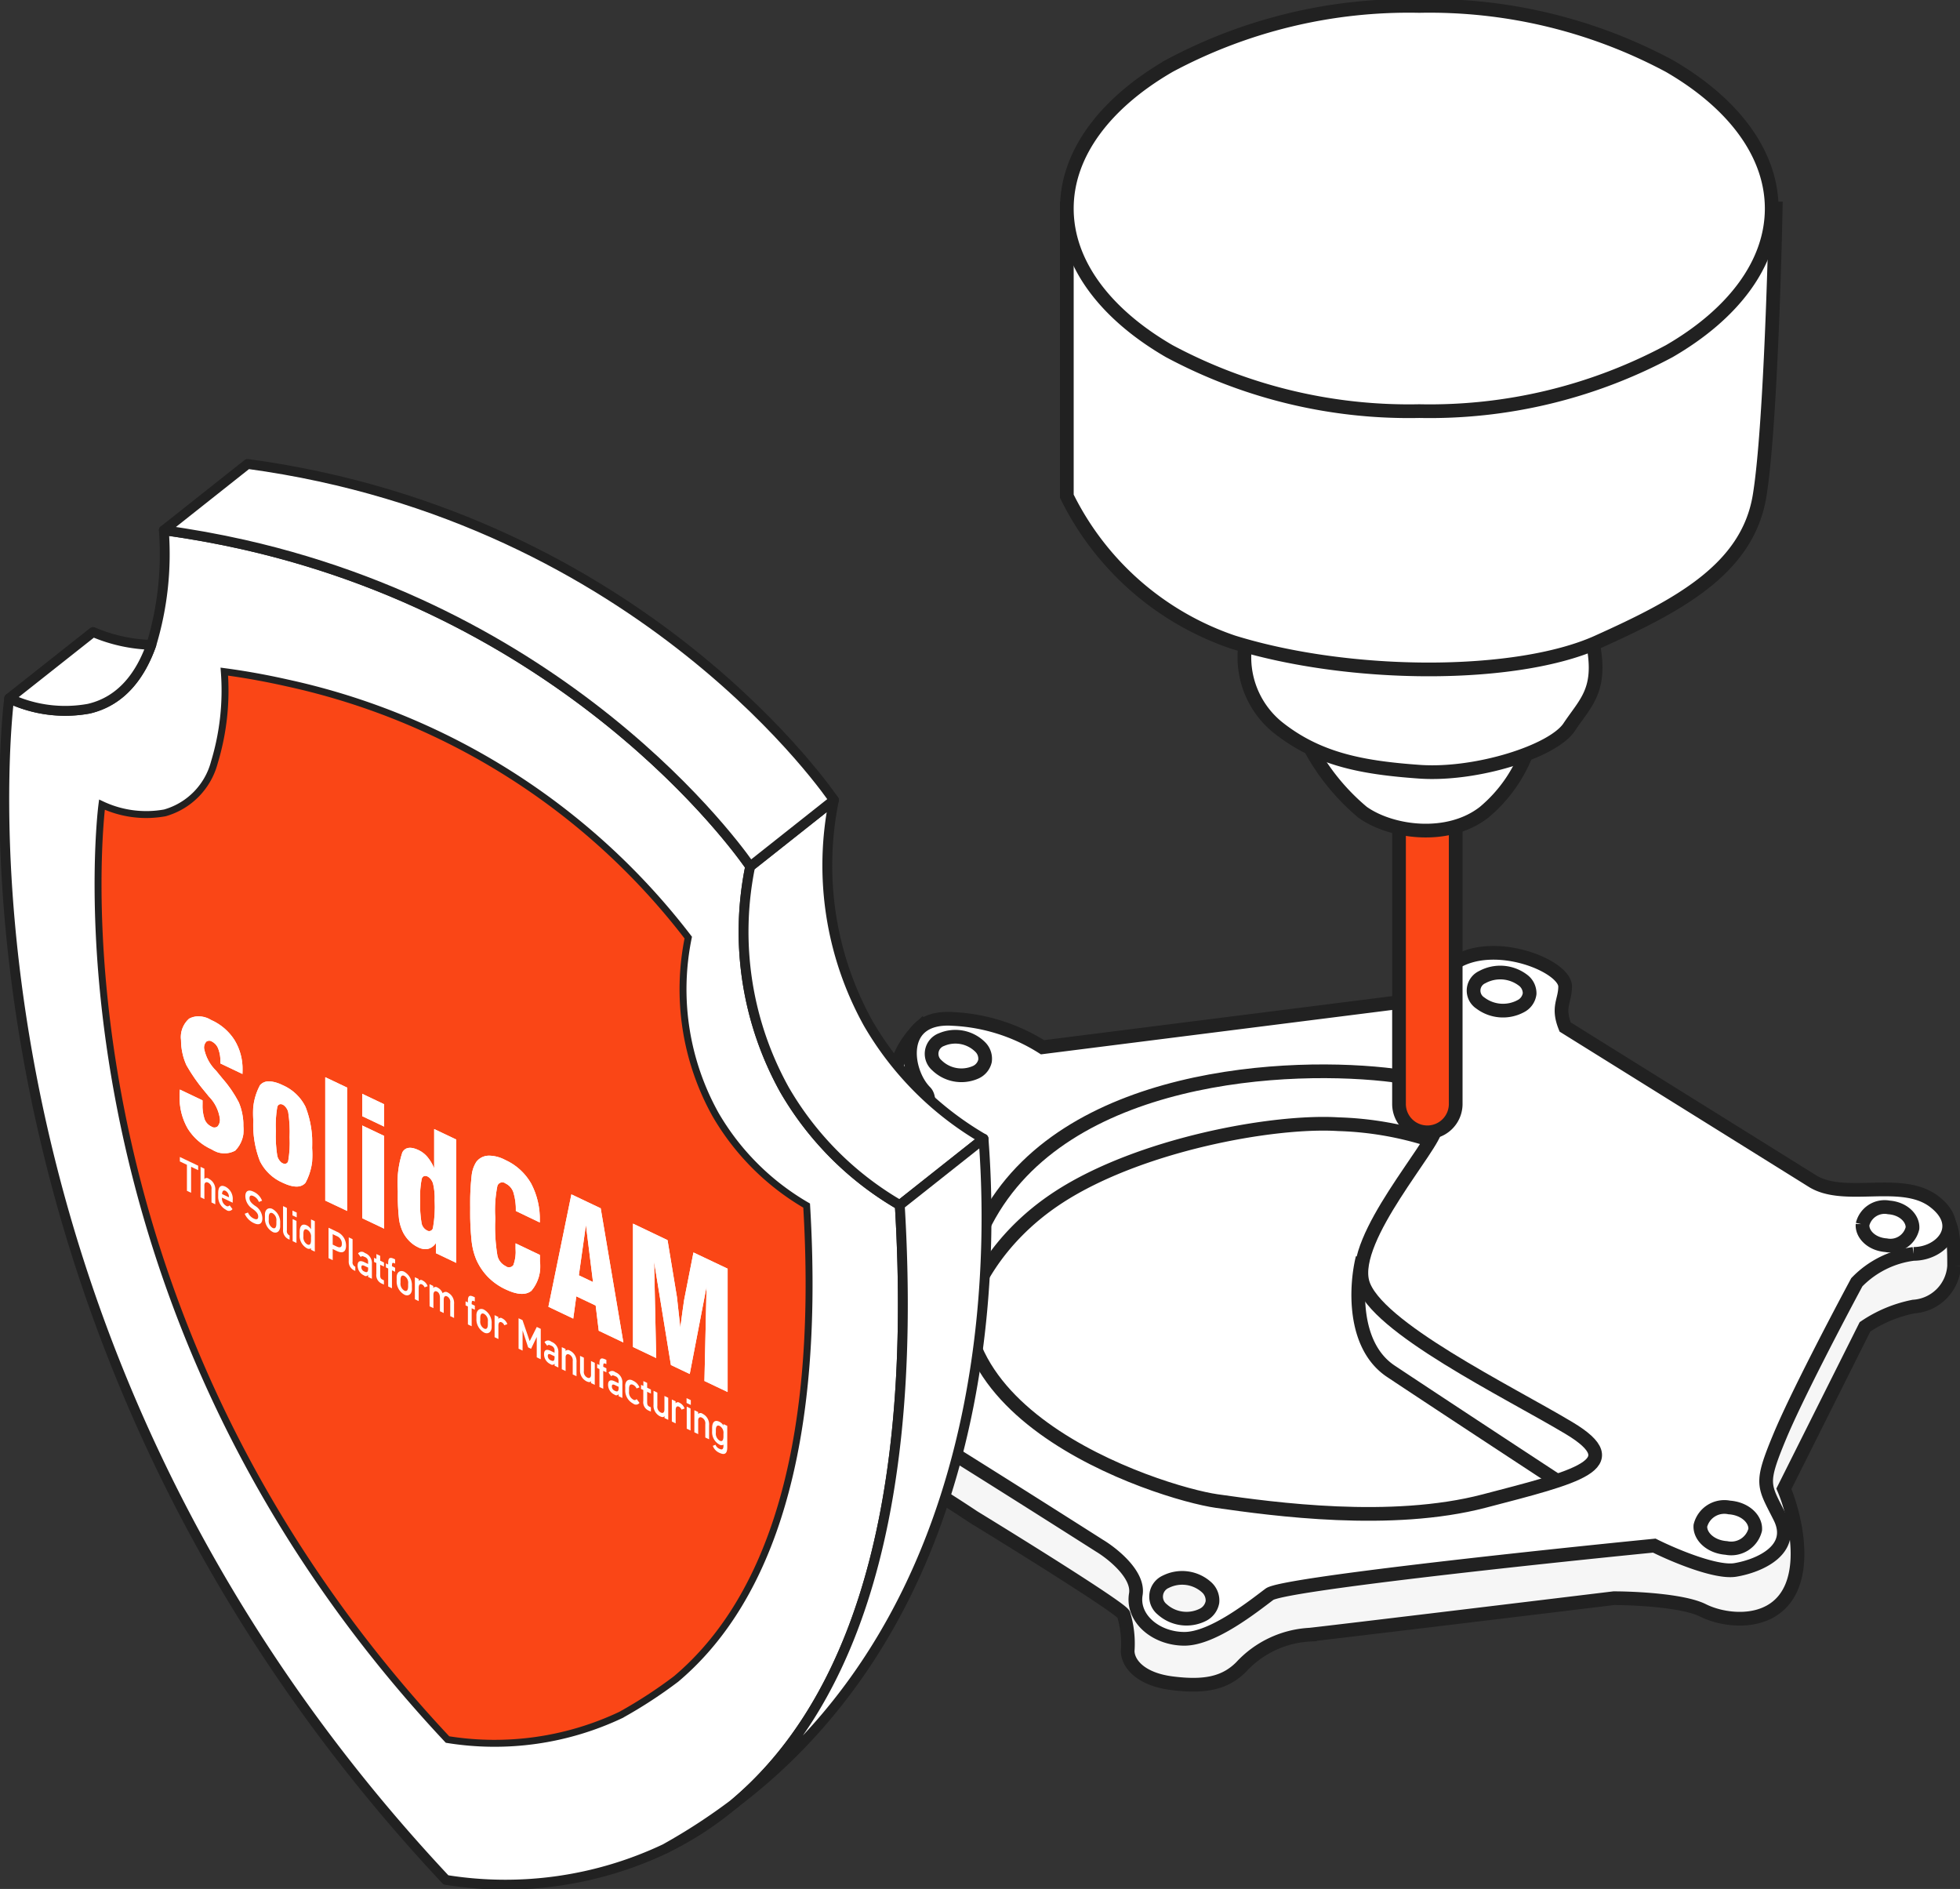<svg xmlns="http://www.w3.org/2000/svg" xmlns:xlink="http://www.w3.org/1999/xlink" width="138.304" height="133.267" viewBox="0 0 138.304 133.267"><rect x="0" y="0" width="138.304" height="133.267" fill="#333333" stroke="none"/><defs><clipPath id="a"><rect width="138.304" height="133.267" fill="none"></rect></clipPath><clipPath id="b"><path d="M15.245,82.644a1.735,1.735,0,0,0-.566,1.522,4.233,4.233,0,0,0,.1.909,4.166,4.166,0,0,0,.279.845,12.174,12.174,0,0,0,1.3,1.862l.083.1c.046.054.11.137.2.244a2.778,2.778,0,0,1,.783,1.585.71.71,0,0,1-.159.53.368.368,0,0,1-.434.017.945.945,0,0,1-.488-.524,3.036,3.036,0,0,1-.144-1.077v-.252l-1.6-.762c-.009.13-.015.227-.017.288s0,.12,0,.176a4.351,4.351,0,0,0,.567,2.279,3.822,3.822,0,0,0,1.7,1.482,1.593,1.593,0,0,0,1.656.082,2.1,2.1,0,0,0,.58-1.734,4.468,4.468,0,0,0-.084-.868,4.088,4.088,0,0,0-.244-.8,8.4,8.4,0,0,0-1.166-1.7c-.08-.1-.143-.179-.189-.23l-.238-.295a2.984,2.984,0,0,1-.857-1.581.616.616,0,0,1,.151-.473.345.345,0,0,1,.4-.016.925.925,0,0,1,.447.506,2.41,2.41,0,0,1,.153.935v.107l1.557.742c0-.033,0-.08,0-.14s.005-.1.005-.139a3.9,3.9,0,0,0-.569-2.118A3.769,3.769,0,0,0,16.8,82.734a1.933,1.933,0,0,0-.916-.259,1.253,1.253,0,0,0-.641.169" transform="translate(-14.573 -82.475)" fill="none"></path></clipPath><clipPath id="d"><path d="M22.5,93.441a.88.88,0,0,1-.25-.434,9.1,9.1,0,0,1-.1-1.77,7.759,7.759,0,0,1,.1-1.675c.068-.231.3-.269.509-.083a.87.87,0,0,1,.261.436,9.066,9.066,0,0,1,.1,1.787,7.627,7.627,0,0,1-.1,1.685.246.246,0,0,1-.236.186.433.433,0,0,1-.284-.131M21.03,88.028a4.185,4.185,0,0,0-.468,2.454,7.037,7.037,0,0,0,.465,2.9,3.229,3.229,0,0,0,1.61,1.526q1.138.541,1.607,0a4.163,4.163,0,0,0,.468-2.452,7.019,7.019,0,0,0-.468-2.905,3.231,3.231,0,0,0-1.607-1.527,2.35,2.35,0,0,0-.969-.27.8.8,0,0,0-.638.274" transform="translate(-20.562 -87.754)" fill="none"></path></clipPath><clipPath id="f"><path d="M26.4,96.123l1.546.735V88.152L26.4,87.417Z" transform="translate(-26.398 -87.417)" fill="none"></path></clipPath><clipPath id="h"><path d="M29.4,97.542l1.545.735V91.734L29.4,91Zm0-7.2,1.545.735V89.5L29.4,88.764Z" transform="translate(-29.404 -88.764)" fill="none"></path></clipPath><clipPath id="j"><path d="M33.867,96.654a6.283,6.283,0,0,1,.109-1.521c.077-.24.323-.27.546-.068a.927.927,0,0,1,.251.4,4.4,4.4,0,0,1,.114,1.2,8.471,8.471,0,0,1-.119,1.934.273.273,0,0,1-.426.176.718.718,0,0,1-.374-.491h0a7.741,7.741,0,0,1-.1-1.631m.986-2.263a3.171,3.171,0,0,0-.479-.8,1.855,1.855,0,0,0-.619-.478q-.828-.394-1.146.152a7.028,7.028,0,0,0-.321,2.758,15.152,15.152,0,0,0,.085,1.957,3.089,3.089,0,0,0,.294.956,2.542,2.542,0,0,0,.451.607,2.164,2.164,0,0,0,.6.423,1.061,1.061,0,0,0,.713.11.919.919,0,0,0,.544-.413v.721l1.435.683V92.365l-1.556-.741Z" transform="translate(-32.285 -91.624)" fill="none"></path></clipPath><clipPath id="l"><path d="M39.409,93.788a1.106,1.106,0,0,0-.828.456,2.239,2.239,0,0,0-.319.977,18.079,18.079,0,0,0-.1,2.246,20.418,20.418,0,0,0,.1,2.34,4.7,4.7,0,0,0,.318,1.282,4.175,4.175,0,0,0,.835,1.252,4.286,4.286,0,0,0,1.242.875q1.231.586,1.828.1a2.679,2.679,0,0,0,.6-2.084c0-.121,0-.211,0-.273s0-.118-.008-.173l-1.712-.815v.384a2.706,2.706,0,0,1-.156,1.153.381.381,0,0,1-.547.069,1.09,1.09,0,0,1-.575-.727A12.246,12.246,0,0,1,39.93,98.3V98.14a8.685,8.685,0,0,1,.154-2.231.367.367,0,0,1,.576-.163,1.066,1.066,0,0,1,.549.619,4.1,4.1,0,0,1,.174,1.322l1.691.811v-.083a5.368,5.368,0,0,0-.61-2.666,4.011,4.011,0,0,0-1.834-1.665,2.525,2.525,0,0,0-1.136-.3c-.029,0-.057,0-.084,0" transform="translate(-38.162 -93.786)" fill="none"></path></clipPath><clipPath id="n"><path d="M46.659,102.637l.5-3.556.5,4.031Zm-2.148,2.22,1.753.835.217-1.573,1.366.65.217,1.779,1.738.827-1.6-9.467-2.066-.983Z" transform="translate(-44.511 -96.924)" fill="none"></path></clipPath><clipPath id="p"><path d="M51.377,108.008l1.639.781-.15-6.8,1.187,7.291,1.329.633,1.187-6.163-.15,6.656,1.637.778v-8.7l-2.411-1.148-.661,3.36c-.01.049-.047.305-.11.769s-.116.856-.157,1.173q-.081-.713-.156-1.418c-.05-.47-.077-.716-.081-.736l-.664-4.018L51.377,99.3Z" transform="translate(-51.377 -99.303)" fill="none"></path></clipPath></defs><g transform="translate(-748.372 -6592.021)"><g transform="translate(748.372 6592.021)"><g clip-path="url(#a)"><path d="M61.98,114.475c-2.058-.686-2-3.335-1.715-4.574l12.292,1.144,18.008,11.718,29.728-2.858,12.3-14.863,12.292-6.574c.857.571.857,2.344.857,3.716a3.062,3.062,0,0,1-2.858,2.858,9.337,9.337,0,0,0-3.43,1.429L133.732,117.9c.572,1.334,1.487,4.573.572,6.859-1.143,2.858-4.574,2.573-6.289,1.715-1.372-.686-4.764-.857-6.288-.857-6.288.762-19.381,2.344-21.438,2.572a7.1,7.1,0,0,0-4.86,2.286c-1.143,1.143-2.572,1.429-4.859,1.143s-3.144-1.428-3.144-2.286a7.093,7.093,0,0,0-.286-2.572C86.912,126.307,80,122,76.565,119.9c-2.286-1.525-7.2-4.63-8.575-4.859-1.721-.285-3.437.286-6.009-.571" transform="translate(-7.854 -12.863)" fill="#f6f6f6"></path><path d="M72.449,87.916a6.25,6.25,0,0,1,2-4.575c.857,1.527,2.344,4.575,2.572,4.575s-2.192,3.24-3.431,4.859V91.345c0-.571-.857-1.143-1.143-3.43" transform="translate(-9.462 -10.887)" fill="#f6f6f6"></path><path d="M61.98,114.475c-2.058-.686-2-3.335-1.715-4.574l12.292,1.144,18.008,11.718,29.728-2.858,12.3-14.863,12.292-6.574c.857.571.857,2.344.857,3.716a3.062,3.062,0,0,1-2.858,2.858,9.337,9.337,0,0,0-3.43,1.429L133.732,117.9c.572,1.334,1.487,4.573.572,6.859-1.143,2.858-4.574,2.573-6.289,1.715-1.372-.686-4.764-.857-6.288-.857-6.288.762-19.381,2.344-21.438,2.572a7.1,7.1,0,0,0-4.86,2.286c-1.143,1.143-2.572,1.429-4.859,1.143s-3.144-1.428-3.144-2.286a7.093,7.093,0,0,0-.286-2.572C86.912,126.307,80,122,76.565,119.9c-2.286-1.525-7.2-4.63-8.575-4.859C66.268,114.761,64.553,115.332,61.98,114.475Z" transform="translate(-7.854 -12.863)" fill="none" stroke="#212121" stroke-width="0.967"></path><path d="M72.449,87.916a6.25,6.25,0,0,1,2-4.575c.857,1.527,2.344,4.575,2.572,4.575s-2.192,3.24-3.431,4.859V91.345C73.59,90.774,72.735,90.2,72.449,87.916Z" transform="translate(-9.462 -10.887)" fill="none" stroke="#212121" stroke-width="0.967"></path><path d="M81.44,83.985l24.872-3.144a45.013,45.013,0,0,1,4.287-2.858c2.858-1.714,7.718.286,7.718,1.715,0,1.023-.572,1.429,0,2.858,5.05,3.144,15.608,9.719,17.437,10.863,2.286,1.429,6.288-.286,8.575,1.429s.571,3.716-1.429,3.716a6.728,6.728,0,0,0-4,2c-1.334,2.478-4.288,8.117-5.431,10.863-1.429,3.43-1.143,3.43,0,5.717s-1.429,3.43-3.144,3.716c-1.372.229-4.383-1.048-5.717-1.715-8.671.858-26.241,2.745-27.155,3.431-1.143.857-4,3.144-6,3.144s-3.716-1.429-3.43-3.144c.229-1.373-1.62-2.858-2.572-3.431-5.241-3.335-15.889-10.061-16.58-10.29-.857-.286-8.575.571-8.575-2s2.572-3.144,4.574-3.43c1.6-.229,3.526-4.1,4.288-6,1.81-2.954,5.145-9.147,4-10.29-1.429-1.429-2-5.431,2-5.146a12.975,12.975,0,0,1,6.285,2" transform="translate(-7.876 -10.101)" fill="#fff"></path><path d="M81.44,83.985l24.872-3.144a45.013,45.013,0,0,1,4.287-2.858c2.858-1.714,7.718.286,7.718,1.715,0,1.023-.572,1.429,0,2.858,5.05,3.144,15.608,9.719,17.437,10.863,2.286,1.429,6.288-.286,8.575,1.429s.571,3.716-1.429,3.716a6.728,6.728,0,0,0-4,2c-1.334,2.478-4.288,8.117-5.431,10.863-1.429,3.43-1.143,3.43,0,5.717s-1.429,3.43-3.144,3.716c-1.372.229-4.383-1.048-5.717-1.715-8.671.858-26.241,2.745-27.155,3.431-1.143.857-4,3.144-6,3.144s-3.716-1.429-3.43-3.144c.229-1.373-1.62-2.858-2.572-3.431-5.241-3.335-15.889-10.061-16.58-10.29-.857-.286-8.575.571-8.575-2s2.572-3.144,4.574-3.43c1.6-.229,3.526-4.1,4.288-6,1.81-2.954,5.145-9.147,4-10.29-1.429-1.429-2-5.431,2-5.146A12.975,12.975,0,0,1,81.44,83.985Z" transform="translate(-7.876 -10.101)" fill="none" stroke="#212121" stroke-width="0.967"></path><path d="M97.812,129.757a1.25,1.25,0,0,1-.683.9,2.569,2.569,0,0,1-2.865-.39,1.15,1.15,0,0,1,.266-1.951,2.571,2.571,0,0,1,2.864.39,1.248,1.248,0,0,1,.418,1.05" transform="translate(-12.258 -16.728)" fill="#f6f6f6"></path><path d="M97.812,129.757a1.25,1.25,0,0,1-.683.9,2.569,2.569,0,0,1-2.865-.39,1.15,1.15,0,0,1,.266-1.951,2.571,2.571,0,0,1,2.864.39A1.248,1.248,0,0,1,97.812,129.757Z" transform="translate(-12.258 -16.728)" fill="none" stroke="#212121" stroke-width="0.967"></path><path d="M66.489,109.99c.069.651-.55,1.354-1.539,1.459a1.526,1.526,0,0,1-1.811-1.1c-.069-.65.551-1.353,1.539-1.458a1.525,1.525,0,0,1,1.811,1.1" transform="translate(-8.248 -14.22)" fill="#fff"></path><path d="M66.489,109.99c.069.651-.55,1.354-1.539,1.459a1.526,1.526,0,0,1-1.811-1.1c-.069-.65.551-1.353,1.539-1.458A1.525,1.525,0,0,1,66.489,109.99Z" transform="translate(-8.248 -14.22)" fill="none" stroke="#212121" stroke-width="0.967"></path><path d="M79.383,85.845a1.16,1.16,0,0,1-.688.807,2.478,2.478,0,0,1-2.713-.509,1.067,1.067,0,0,1,.336-1.809,2.483,2.483,0,0,1,2.715.51,1.163,1.163,0,0,1,.349,1" transform="translate(-9.878 -10.991)" fill="#fff"></path><path d="M79.383,85.845a1.16,1.16,0,0,1-.688.807,2.478,2.478,0,0,1-2.713-.509,1.067,1.067,0,0,1,.336-1.809,2.483,2.483,0,0,1,2.715.51A1.163,1.163,0,0,1,79.383,85.845Z" transform="translate(-9.878 -10.991)" fill="none" stroke="#212121" stroke-width="0.967"></path><path d="M123.56,80.413a1.153,1.153,0,0,1-.611.875,2.653,2.653,0,0,1-2.865-.213,1.045,1.045,0,0,1,.136-1.83,2.655,2.655,0,0,1,2.865.212,1.153,1.153,0,0,1,.475.956" transform="translate(-15.625 -10.31)" fill="#fff"></path><path d="M123.56,80.413a1.153,1.153,0,0,1-.611.875,2.653,2.653,0,0,1-2.865-.213,1.045,1.045,0,0,1,.136-1.83,2.655,2.655,0,0,1,2.865.212A1.153,1.153,0,0,1,123.56,80.413Z" transform="translate(-15.625 -10.31)" fill="none" stroke="#212121" stroke-width="0.967"></path><path d="M154.7,99.447a1.6,1.6,0,0,1-1.861,1.2c-1.038-.077-1.713-.787-1.662-1.467a1.6,1.6,0,0,1,1.86-1.2c1.039.077,1.714.789,1.663,1.467" transform="translate(-19.749 -12.796)" fill="#fff"></path><path d="M154.7,99.447a1.6,1.6,0,0,1-1.861,1.2c-1.038-.077-1.713-.787-1.662-1.467a1.6,1.6,0,0,1,1.86-1.2C154.073,98.057,154.748,98.769,154.7,99.447Z" transform="translate(-19.749 -12.796)" fill="none" stroke="#212121" stroke-width="0.967"></path><path d="M141.882,123.9a1.745,1.745,0,0,1-2.04,1.285c-1.141-.084-1.882-.848-1.828-1.573a1.743,1.743,0,0,1,2.04-1.284c1.141.084,1.882.847,1.828,1.572" transform="translate(-18.029 -15.976)" fill="#fff"></path><path d="M141.882,123.9a1.745,1.745,0,0,1-2.04,1.285c-1.141-.084-1.882-.848-1.828-1.573a1.743,1.743,0,0,1,2.04-1.284C141.2,122.409,141.936,123.171,141.882,123.9Z" transform="translate(-18.029 -15.976)" fill="none" stroke="#212121" stroke-width="0.967"></path><path d="M79.794,97.533c5.488-10.518,21.534-11.243,28.871-10.29.953.857,2.858,2.8,2.858,3.716,0,1.143-6,7.717-5.146,10.863s10.291,7.717,14.579,10.29.571,3.431-6,5.146-14.864.571-18.866,0S72.933,110.682,79.794,97.533Z" transform="translate(-10.232 -11.357)" fill="none" stroke="#212121" stroke-width="0.967"></path><path d="M78.372,104.947c.285-1.62,2-5.6,6.574-8.575,5.717-3.716,15.15-5.431,19.723-5.145a23.346,23.346,0,0,1,6.574,1.143m-4.859,8.289c-.476,1.906-.743,6.174,2,8s8.956,5.907,11.72,7.717" transform="translate(-10.238 -11.914)" fill="none" stroke="#212121" stroke-width="0.967"></path><path d="M115.553,62.957h0a2,2,0,0,1,2,2V86.111a2,2,0,0,1-4,0V64.958a2,2,0,0,1,2-2" transform="translate(-14.834 -8.225)" fill="#fa4616"></path><path d="M115.553,62.957h0a2,2,0,0,1,2,2V86.111a2,2,0,0,1-4,0V64.958A2,2,0,0,1,115.553,62.957Z" transform="translate(-14.834 -8.225)" fill="none" stroke="#212121" stroke-width="0.967"></path><path d="M109.993,65.142a15.494,15.494,0,0,1-3.716-4.574L105.991,60l15.721.571a10.3,10.3,0,0,1-3.144,4.574c-2.572,2-6.574,1.429-8.575,0" transform="translate(-13.846 -7.838)" fill="#fff"></path><path d="M109.993,65.142a15.494,15.494,0,0,1-3.716-4.574L105.991,60l15.721.571a10.3,10.3,0,0,1-3.144,4.574C116,67.143,111.994,66.571,109.993,65.142Z" transform="translate(-13.846 -7.838)" fill="none" stroke="#212121" stroke-width="0.967"></path><path d="M103.338,57.942a6.366,6.366,0,0,1-2.286-5.717c8-1.048,24.127-2.515,24.583,0,.571,3.144-.572,4-1.715,5.717s-6.574,3.43-10.576,3.144-7.147-.858-10.005-3.144" transform="translate(-13.195 -6.641)" fill="#fff"></path><path d="M103.338,57.942a6.366,6.366,0,0,1-2.286-5.717c8-1.048,24.127-2.515,24.583,0,.571,3.144-.572,4-1.715,5.717s-6.574,3.43-10.576,3.144S106.2,60.229,103.338,57.942Z" transform="translate(-13.195 -6.641)" fill="none" stroke="#212121" stroke-width="0.967"></path><path d="M86.591,37.219v-20.3h50.021c-.1,5.05-.457,16.179-1.143,20.3-.857,5.145-5.717,7.717-11.433,10.29s-17.438,2.573-25.726,0a20.363,20.363,0,0,1-11.719-10.29" transform="translate(-11.312 -2.211)" fill="#fff"></path><path d="M86.591,37.219v-20.3h50.021c-.1,5.05-.457,16.179-1.143,20.3-.857,5.145-5.717,7.717-11.433,10.29s-17.438,2.573-25.726,0A20.363,20.363,0,0,1,86.591,37.219Z" transform="translate(-11.312 -2.211)" fill="none" stroke="#212121" stroke-width="0.967"></path><path d="M136.329,14.775c0,3.881-2.716,7.448-7.225,10.061a35.8,35.8,0,0,1-17.644,4.231,35.829,35.829,0,0,1-17.644-4.231c-4.5-2.608-7.225-6.179-7.225-10.061s2.717-7.448,7.225-10.061A35.8,35.8,0,0,1,111.46.483,35.834,35.834,0,0,1,129.1,4.715c4.5,2.608,7.225,6.179,7.225,10.06" transform="translate(-11.312 -0.063)" fill="#fff"></path><path d="M136.329,14.775c0,3.881-2.716,7.448-7.225,10.061a35.8,35.8,0,0,1-17.644,4.231,35.829,35.829,0,0,1-17.644-4.231c-4.5-2.608-7.225-6.179-7.225-10.061s2.717-7.448,7.225-10.061A35.8,35.8,0,0,1,111.46.483,35.834,35.834,0,0,1,129.1,4.715C133.606,7.323,136.329,10.894,136.329,14.775Z" transform="translate(-11.312 -0.063)" fill="none" stroke="#212121" stroke-width="0.967"></path><path d="M54.069,149.507a23.381,23.381,0,0,0,4.841-3.163,41.619,41.619,0,0,1-4.841,3.163" transform="translate(-7.063 -19.118)" fill="#fff"></path><path d="M54.069,149.507a23.381,23.381,0,0,0,4.841-3.163A41.619,41.619,0,0,1,54.069,149.507Z" transform="translate(-7.063 -19.118)" fill="none" stroke="#212121" stroke-linejoin="round" stroke-width="0.695"></path><path d="M31.51,138.248a26.342,26.342,0,0,0,15.51-2.217c.01-.01.02-.01.03-.021a41.507,41.507,0,0,0,4.841-3.163c7.15-6.021,13.089-18.144,11.645-42.208A22.33,22.33,0,0,1,55.4,82.5,22.961,22.961,0,0,1,52.98,66.749S41.437,49.52,17.251,44.048c-1.81-.407-3.692-.753-5.645-1.017a22.062,22.062,0,0,1-.885,8.086c-.752,2.115-2.085,3.966-4.414,4.505A9.283,9.283,0,0,1,.693,54.89S-5.186,99.121,31.51,138.248" transform="translate(-0.045 -5.621)" fill="#fff"></path><path d="M31.51,138.248a26.342,26.342,0,0,0,15.51-2.217c.01-.01.02-.01.03-.021a41.507,41.507,0,0,0,4.841-3.163c7.15-6.021,13.089-18.144,11.645-42.208A22.33,22.33,0,0,1,55.4,82.5,22.961,22.961,0,0,1,52.98,66.749S41.437,49.52,17.251,44.048c-1.81-.407-3.692-.753-5.645-1.017a22.062,22.062,0,0,1-.885,8.086c-.752,2.115-2.085,3.966-4.414,4.505A9.283,9.283,0,0,1,.693,54.89S-5.186,99.121,31.51,138.248Z" transform="translate(-0.045 -5.621)" fill="none" stroke="#212121" stroke-linejoin="round" stroke-width="0.695"></path><path d="M.746,55.969A9.283,9.283,0,0,0,6.36,56.7c2.329-.539,3.661-2.39,4.414-4.505a11.217,11.217,0,0,1-4.109-.905Z" transform="translate(-0.097 -6.701)" fill="#fff"></path><path d="M.746,55.969A9.283,9.283,0,0,0,6.36,56.7c2.329-.539,3.661-2.39,4.414-4.505a11.217,11.217,0,0,1-4.109-.905Z" transform="translate(-0.097 -6.701)" fill="none" stroke="#212121" stroke-linejoin="round" stroke-width="0.695"></path><path d="M63.241,85.365A22.333,22.333,0,0,0,71.377,93.5l5.909-4.678a22.423,22.423,0,0,1-8.136-8.137,22.96,22.96,0,0,1-2.42-15.754L60.821,69.61a22.961,22.961,0,0,0,2.42,15.755" transform="translate(-7.885 -8.483)" fill="#fff"></path><path d="M63.241,85.365A22.333,22.333,0,0,0,71.377,93.5l5.909-4.678a22.423,22.423,0,0,1-8.136-8.137,22.96,22.96,0,0,1-2.42-15.754L60.821,69.61A22.961,22.961,0,0,0,63.241,85.365Z" transform="translate(-7.885 -8.483)" fill="none" stroke="#212121" stroke-linejoin="round" stroke-width="0.695"></path><path d="M13.3,42.328c1.953.264,3.835.61,5.645,1.017,24.186,5.472,35.729,22.7,35.729,22.7l5.909-4.679S47.259,41.453,19.208,37.649Z" transform="translate(-1.737 -4.918)" fill="#fff"></path><path d="M13.3,42.328c1.953.264,3.835.61,5.645,1.017,24.186,5.472,35.729,22.7,35.729,22.7l5.909-4.679S47.259,41.453,19.208,37.649Z" transform="translate(-1.737 -4.918)" fill="none" stroke="#212121" stroke-linejoin="round" stroke-width="0.695"></path><path d="M59.638,139.3a40.713,40.713,0,0,0,3.214-2.705c15.855-14.849,14.808-38.038,14.34-44.181l-5.909,4.679c1.444,24.063-4.5,36.186-11.645,42.208" transform="translate(-7.791 -12.072)" fill="#fff"></path><path d="M59.638,139.3a40.713,40.713,0,0,0,3.214-2.705c15.855-14.849,14.808-38.038,14.34-44.181l-5.909,4.679C72.727,121.154,66.788,133.277,59.638,139.3Z" transform="translate(-7.791 -12.072)" fill="none" stroke="#212121" stroke-linejoin="round" stroke-width="0.695"></path><path d="M32.618,129.845a20.841,20.841,0,0,0,12.273-1.754c.008-.008.016-.008.023-.017a32.827,32.827,0,0,0,3.831-2.5c5.657-4.765,10.357-14.358,9.214-33.4a17.681,17.681,0,0,1-6.438-6.438A18.17,18.17,0,0,1,49.606,73.27,48.639,48.639,0,0,0,21.335,55.308c-1.433-.323-2.921-.6-4.467-.805a17.446,17.446,0,0,1-.7,6.4,5.038,5.038,0,0,1-3.493,3.565,7.35,7.35,0,0,1-4.442-.579s-4.652,35,24.384,65.958" transform="translate(-1.04 -7.12)" fill="#fa4616"></path><path d="M32.618,129.845a20.841,20.841,0,0,0,12.273-1.754c.008-.008.016-.008.023-.017a32.827,32.827,0,0,0,3.831-2.5c5.657-4.765,10.357-14.358,9.214-33.4a17.681,17.681,0,0,1-6.438-6.438A18.17,18.17,0,0,1,49.606,73.27,48.639,48.639,0,0,0,21.335,55.308c-1.433-.323-2.921-.6-4.467-.805a17.446,17.446,0,0,1-.7,6.4,5.038,5.038,0,0,1-3.493,3.565,7.35,7.35,0,0,1-4.442-.579S3.582,98.886,32.618,129.845Z" transform="translate(-1.04 -7.12)" fill="none" stroke="#212121" stroke-width="0.489"></path><path d="M15.244,82.644a1.736,1.736,0,0,0-.566,1.521,4.308,4.308,0,0,0,.1.911,4.159,4.159,0,0,0,.279.844,12.2,12.2,0,0,0,1.3,1.862l.083.1c.045.055.11.137.194.245a2.778,2.778,0,0,1,.784,1.585.713.713,0,0,1-.16.529.367.367,0,0,1-.434.017.94.94,0,0,1-.487-.525,3.029,3.029,0,0,1-.144-1.076v-.252l-1.6-.762c-.01.131-.014.227-.017.288s0,.12,0,.177a4.342,4.342,0,0,0,.568,2.278,3.817,3.817,0,0,0,1.7,1.482,1.6,1.6,0,0,0,1.657.083,2.094,2.094,0,0,0,.579-1.734,4.323,4.323,0,0,0-.084-.868,4.016,4.016,0,0,0-.243-.8,8.464,8.464,0,0,0-1.166-1.7c-.079-.1-.143-.179-.188-.23l-.24-.295a2.971,2.971,0,0,1-.855-1.581.613.613,0,0,1,.15-.473.342.342,0,0,1,.4-.015.914.914,0,0,1,.447.505,2.414,2.414,0,0,1,.154.935v.107l1.557.742c0-.033,0-.08.005-.139s0-.105,0-.139a3.9,3.9,0,0,0-.569-2.119A3.76,3.76,0,0,0,16.8,82.734a1.56,1.56,0,0,0-1.557-.09" transform="translate(-1.904 -10.774)" fill="#fff"></path></g><g transform="translate(12.669 71.701)"><g clip-path="url(#b)"><path d="M14.576,81.555l4.5,2.142v9.119l-4.5-2.143Z" transform="translate(-14.573 -82.355)" fill="#fff"></path></g></g><g clip-path="url(#a)"><path d="M22.252,93.007a9.026,9.026,0,0,1-.1-1.769,7.649,7.649,0,0,1,.1-1.675c.067-.231.295-.269.509-.083a.866.866,0,0,1,.261.436,9.07,9.07,0,0,1,.1,1.787,7.627,7.627,0,0,1-.1,1.685c-.076.225-.309.25-.521.055a.872.872,0,0,1-.249-.435M21.03,88.028a4.191,4.191,0,0,0-.468,2.454,7.025,7.025,0,0,0,.465,2.9,3.232,3.232,0,0,0,1.61,1.526q1.138.541,1.607,0a4.157,4.157,0,0,0,.468-2.451,7.019,7.019,0,0,0-.468-2.905,3.231,3.231,0,0,0-1.607-1.527Q21.5,87.483,21.03,88.028Z" transform="translate(-2.686 -11.464)" fill="#fff"></path></g><g transform="translate(17.876 76.29)"><g clip-path="url(#d)"><path d="M20.562,86.931l4.149,1.974V95.79l-4.149-1.974Z" transform="translate(-20.562 -87.646)" fill="#fff"></path></g></g><g clip-path="url(#a)"><path d="M26.4,87.417l1.546.735v8.7L26.4,96.122Z" transform="translate(-3.449 -11.42)" fill="#fff"></path></g><g transform="translate(22.949 75.997)"><g clip-path="url(#f)"><path d="M26.4,87.417l1.546.735v8.7L26.4,96.122Z" transform="translate(-26.398 -87.417)" fill="#fff"></path></g></g><g clip-path="url(#a)"><path d="M29.4,97.542l1.546.735V91.734L29.4,91Zm0-7.2,1.546.735V89.5L29.4,88.765Z" transform="translate(-3.841 -11.596)" fill="#fff"></path></g><g transform="translate(25.563 77.168)"><g clip-path="url(#h)"><path d="M29.4,88.764l1.546.735v8.778L29.4,97.542Z" transform="translate(-29.404 -88.764)" fill="#fff"></path></g></g><g clip-path="url(#a)"><path d="M33.969,98.284a7.736,7.736,0,0,1-.1-1.63,6.291,6.291,0,0,1,.109-1.522c.077-.239.322-.269.546-.067a.919.919,0,0,1,.251.4,4.4,4.4,0,0,1,.114,1.2,8.521,8.521,0,0,1-.118,1.935.274.274,0,0,1-.427.175.722.722,0,0,1-.374-.491m.885-6.66v2.767a3.146,3.146,0,0,0-.479-.8,1.85,1.85,0,0,0-.619-.479q-.827-.393-1.146.152a7.043,7.043,0,0,0-.32,2.759,15,15,0,0,0,.084,1.957,3.132,3.132,0,0,0,.294.955,2.55,2.55,0,0,0,.452.608,2.16,2.16,0,0,0,.6.423,1.068,1.068,0,0,0,.713.11.923.923,0,0,0,.544-.413v.72l1.435.683V92.365Z" transform="translate(-4.218 -11.97)" fill="#fff"></path></g><g transform="translate(28.067 79.654)"><g clip-path="url(#j)"><path d="M32.291,90.222l4.118,1.96v8.887l-4.118-1.96Z" transform="translate(-32.286 -91.441)" fill="#fff"></path></g></g><g clip-path="url(#a)"><path d="M39.408,93.788a1.1,1.1,0,0,0-.827.456,2.22,2.22,0,0,0-.319.977,18.057,18.057,0,0,0-.1,2.246,20.406,20.406,0,0,0,.1,2.34,4.73,4.73,0,0,0,.319,1.282,4.2,4.2,0,0,0,.835,1.253,4.287,4.287,0,0,0,1.241.873q1.231.587,1.828.1a2.68,2.68,0,0,0,.6-2.086c0-.12,0-.21,0-.272s0-.118-.008-.173l-1.712-.815v.384a2.712,2.712,0,0,1-.156,1.154.382.382,0,0,1-.548.068,1.089,1.089,0,0,1-.574-.727A12.251,12.251,0,0,1,39.93,98.3V98.14a8.68,8.68,0,0,1,.154-2.231.367.367,0,0,1,.575-.163,1.067,1.067,0,0,1,.55.619,4.073,4.073,0,0,1,.174,1.322l1.691.81v-.082a5.359,5.359,0,0,0-.611-2.666,4.006,4.006,0,0,0-1.833-1.665,2.476,2.476,0,0,0-1.222-.3" transform="translate(-4.985 -12.252)" fill="#fff"></path></g><g transform="translate(33.177 81.534)"><g clip-path="url(#l)"><path d="M38.167,92.78l4.918,2.34v9.118l-4.918-2.34Z" transform="translate(-38.163 -93.655)" fill="#fff"></path></g></g><g clip-path="url(#a)"><path d="M47.161,99.081l.5,4.031-1-.476Zm-1.028-2.157-1.621,7.934,1.753.834.216-1.573,1.367.649.217,1.78,1.738.828-1.6-9.468Z" transform="translate(-5.815 -12.662)" fill="#fff"></path></g><g transform="translate(38.696 84.262)"><g clip-path="url(#n)"><path d="M44.511,96.036,49.8,98.554v8.7l-5.291-2.518Z" transform="translate(-44.511 -96.808)" fill="#fff"></path></g></g><g clip-path="url(#a)"><path d="M55.645,101.334l-.661,3.36q-.014.072-.11.769t-.156,1.172q-.083-.712-.158-1.417c-.05-.47-.076-.716-.08-.736l-.664-4.018L51.377,99.3v8.7l1.639.78-.149-6.8,1.187,7.291,1.328.632,1.187-6.162-.15,6.656,1.636.778v-8.7Z" transform="translate(-6.712 -12.973)" fill="#fff"></path></g><g transform="translate(44.665 86.33)"><g clip-path="url(#p)"><path d="M51.377,99.3l6.678,3.178v8.706l-6.678-3.178Z" transform="translate(-51.377 -99.303)" fill="#fff"></path></g></g><g clip-path="url(#a)"><path d="M15.891,94.507v.314l-.5-.237v1.832l-.294-.139V94.444l-.5-.239v-.314Z" transform="translate(-1.907 -12.266)" fill="#fff"></path><path d="M16.28,94.692l.27.129v.725a.231.231,0,0,1,.308-.015.838.838,0,0,1,.46.828v.974l-.267-.127v-.936a.45.45,0,0,0-.24-.466c-.139-.073-.256,0-.262.173a.353.353,0,0,0,0,.052v.939l-.271-.129Z" transform="translate(-2.127 -12.37)" fill="#fff"></path><path d="M18.717,97.875a.306.306,0,0,1-.452.05,1.034,1.034,0,0,1-.555-.857.913.913,0,0,1,0-.11v-.21c0-.457.182-.611.513-.453a.962.962,0,0,1,.51.958v.171l-.755-.36v.007a.581.581,0,0,0,.276.563.175.175,0,0,0,.26-.029Zm-.735-1.064.482.23a.475.475,0,0,0-.24-.456c-.155-.073-.23.022-.243.227" transform="translate(-2.313 -12.572)" fill="#fff"></path><path d="M20.861,97.42a.727.727,0,0,0-.376-.412c-.179-.085-.285-.037-.285.144,0,.205.131.349.375.529a1.056,1.056,0,0,1,.533.9c0,.32-.174.532-.594.333a1.3,1.3,0,0,1-.652-.662l.23-.088a.824.824,0,0,0,.407.426c.239.115.315.019.315-.136,0-.171-.078-.314-.382-.54a1.1,1.1,0,0,1-.525-.9c0-.323.172-.512.581-.317a1.161,1.161,0,0,1,.6.635Z" transform="translate(-2.595 -12.621)" fill="#fff"></path><path d="M22.578,99.27c.021.375-.2.585-.5.47a1.068,1.068,0,0,1-.574-.888.564.564,0,0,1,0-.094v-.2c-.022-.375.2-.585.5-.47a1.07,1.07,0,0,1,.575.888.83.83,0,0,1,0,.093Zm-.267-.136v-.181a.556.556,0,0,0-.267-.549c-.178-.085-.27.027-.27.294v.181a.567.567,0,0,0,.27.561c.191.091.267-.063.267-.305" transform="translate(-2.809 -12.81)" fill="#fff"></path><path d="M22.976,97.878l.27.129v1.581a.336.336,0,0,0,.192.365v.292a.692.692,0,0,1-.463-.709Z" transform="translate(-3.002 -12.787)" fill="#fff"></path><path d="M23.738,98.242l.3.14v.339l-.3-.14Zm.013.6.27.129v1.555l-.27-.129Z" transform="translate(-3.101 -12.834)" fill="#fff"></path><path d="M25.123,98.957l.267.127v2.146l-.267-.127v-.109a.277.277,0,0,1-.3-.007,1,1,0,0,1-.5-.942v-.212c0-.448.2-.6.5-.457a.668.668,0,0,1,.3.281Zm0,1.456v-.2a.547.547,0,0,0-.267-.532c-.182-.086-.27.024-.27.295v.181a.58.58,0,0,0,.27.561c.2.1.267-.063.267-.305" transform="translate(-3.177 -12.927)" fill="#fff"></path><path d="M26.96,101.136v.783l-.293-.139V99.634l.593.283a1.058,1.058,0,0,1,.641.982c0,.436-.237.572-.641.38Zm.27-.183c.267.127.378.053.378-.193a.572.572,0,0,0-.378-.544l-.27-.129v.737Z" transform="translate(-3.484 -13.016)" fill="#fff"></path><path d="M28.307,100.415l.27.129v1.58a.336.336,0,0,0,.192.365v.292a.692.692,0,0,1-.463-.709Z" transform="translate(-3.698 -13.118)" fill="#fff"></path><path d="M29.492,102.316l.273.13v-.131a.346.346,0,0,0-.25-.369c-.136-.064-.2-.079-.265.014l-.194-.26a.329.329,0,0,1,.477-.031.761.761,0,0,1,.5.775v1.045l-.265-.126v-.143a.2.2,0,0,1-.294.031.76.76,0,0,1-.449-.7c0-.332.2-.364.469-.236m.273.385-.252-.12c-.16-.076-.225-.038-.225.1a.333.333,0,0,0,.215.3c.164.078.263.063.263-.208Z" transform="translate(-3.791 -13.271)" fill="#fff"></path><path d="M30.364,102.033l.162.077v-.342l.267.127v.342l.266.127v.287l-.266-.127v.712c0,.181.022.27.163.336l.1.05v.3l-.123-.058a.646.646,0,0,1-.411-.691V102.4l-.163-.076Z" transform="translate(-3.966 -13.295)" fill="#fff"></path><path d="M31.482,102.547v-.1c0-.367.109-.443.412-.3l.077.037v.3l-.057-.028c-.142-.067-.164,0-.164.18v.033l.222.106v.286l-.222-.105v1.269l-.266-.127v-1.268l-.162-.077v-.286Z" transform="translate(-4.092 -13.336)" fill="#fff"></path><path d="M33.272,104.359c.022.375-.2.586-.5.472a1.066,1.066,0,0,1-.576-.886.923.923,0,0,1,0-.1v-.2c-.02-.375.2-.582.5-.467a1.07,1.07,0,0,1,.573.889.752.752,0,0,1,0,.089Zm-.267-.137v-.181a.555.555,0,0,0-.267-.549c-.178-.085-.27.028-.27.295v.181a.57.57,0,0,0,.27.561c.193.091.267-.063.267-.306" transform="translate(-4.206 -13.475)" fill="#fff"></path><path d="M34.359,104.364a.388.388,0,0,0-.182-.208c-.136-.065-.233.014-.233.237v.94l-.27-.129v-1.555l.266.126v.141a.2.2,0,0,1,.283-.034.708.708,0,0,1,.351.4Z" transform="translate(-4.399 -13.54)" fill="#fff"></path><path d="M34.862,104.214l.265.126v.14a.222.222,0,0,1,.3-.027.741.741,0,0,1,.362.4.283.283,0,0,1,.368-.048.837.837,0,0,1,.437.817v.974l-.27-.129v-.936a.449.449,0,0,0-.224-.459c-.134-.063-.23.015-.235.222v.955l-.267-.127v-.936c0-.264-.093-.4-.223-.457s-.237.018-.237.236v.939l-.27-.128Z" transform="translate(-4.554 -13.614)" fill="#fff"></path><path d="M37.951,105.625v-.1c0-.367.109-.443.412-.3l.078.038v.3l-.058-.027c-.142-.067-.164,0-.164.179v.033l.223.106v.287l-.223-.106v1.27l-.266-.127v-1.268l-.164-.078v-.287Z" transform="translate(-4.937 -13.738)" fill="#fff"></path><path d="M39.743,107.437c.021.375-.2.585-.5.47a1.068,1.068,0,0,1-.574-.888.566.566,0,0,1,0-.094v-.2c-.022-.375.2-.585.5-.47a1.069,1.069,0,0,1,.575.888.83.83,0,0,1,0,.093Zm-.267-.136v-.181a.556.556,0,0,0-.267-.549c-.178-.085-.27.027-.27.294v.181a.567.567,0,0,0,.27.561c.191.091.267-.063.267-.305" transform="translate(-5.051 -13.877)" fill="#fff"></path><path d="M40.828,107.442a.38.38,0,0,0-.182-.207c-.136-.065-.233.013-.233.236v.941l-.269-.13v-1.554l.265.126v.141a.2.2,0,0,1,.282-.035.715.715,0,0,1,.352.4Z" transform="translate(-5.244 -13.943)" fill="#fff"></path><path d="M42.876,108.592l.5-1,.28.133v2.146l-.283-.134v-1.438l-.4.834-.207-.1-.392-1.2v1.427l-.283-.135v-2.146l.278.132Z" transform="translate(-5.499 -13.975)" fill="#fff"></path><path d="M44.626,109.516l.273.131v-.132a.347.347,0,0,0-.25-.369c-.136-.065-.2-.078-.265.014l-.194-.261a.33.33,0,0,1,.477-.03.763.763,0,0,1,.5.775v1.045l-.265-.126v-.143a.2.2,0,0,1-.294.03.76.76,0,0,1-.449-.7c0-.332.2-.363.469-.236m.273.386-.253-.12c-.16-.077-.225-.039-.225.1a.332.332,0,0,0,.215.305c.164.078.263.063.263-.209Z" transform="translate(-5.768 -14.211)" fill="#fff"></path><path d="M45.6,109.326l.265.126v.14a.238.238,0,0,1,.313-.018.838.838,0,0,1,.46.829v.973l-.267-.127v-.936a.45.45,0,0,0-.24-.466c-.139-.073-.256,0-.262.173a.357.357,0,0,0,0,.052v.939l-.27-.129Z" transform="translate(-5.958 -14.282)" fill="#fff"></path><path d="M48.118,112.076l-.265-.126v-.14c-.058.084-.134.1-.31.02A.846.846,0,0,1,47.08,111v-.969l.27.128v.936a.451.451,0,0,0,.243.469c.138.073.254,0,.26-.17a.337.337,0,0,0,0-.059v-.939l.267.127Z" transform="translate(-6.15 -14.374)" fill="#fff"></path><path d="M48.63,110.707v-.1c0-.367.109-.443.412-.3l.078.037v.3l-.058-.028c-.142-.067-.164,0-.164.18v.033l.223.106v.286l-.223-.106v1.269l-.267-.127v-1.268l-.162-.077v-.287Z" transform="translate(-6.332 -14.402)" fill="#fff"></path><path d="M49.823,111.989l.273.131v-.133a.346.346,0,0,0-.25-.368c-.136-.065-.2-.079-.265.014l-.194-.261a.33.33,0,0,1,.477-.03.763.763,0,0,1,.5.775v1.045l-.265-.126v-.143a.2.2,0,0,1-.294.031.76.76,0,0,1-.449-.7c0-.332.2-.364.469-.236m.273.386-.252-.121c-.16-.076-.225-.037-.225.1a.333.333,0,0,0,.215.305c.164.078.263.062.263-.209Z" transform="translate(-6.447 -14.534)" fill="#fff"></path><path d="M51.754,113.6a.308.308,0,0,1-.449.05,1.035,1.035,0,0,1-.556-.861.729.729,0,0,1,0-.107v-.21c-.031-.362.171-.577.452-.482a.613.613,0,0,1,.114.054.9.9,0,0,1,.439.462l-.207.078a.506.506,0,0,0-.237-.253c-.2-.093-.294.016-.294.283v.181a.577.577,0,0,0,.294.572.165.165,0,0,0,.24-.038Z" transform="translate(-6.629 -14.627)" fill="#fff"></path><path d="M52.033,112.344l.162.076v-.342l.267.127v.342l.266.127v.287l-.266-.127v.712c0,.181.023.27.163.336l.1.05v.3l-.123-.058a.645.645,0,0,1-.412-.691v-.774l-.162-.077Z" transform="translate(-6.797 -14.642)" fill="#fff"></path><path d="M54.083,114.915l-.265-.126v-.14c-.058.084-.134.1-.31.02a.847.847,0,0,1-.463-.833v-.97l.27.129v.936a.451.451,0,0,0,.243.469c.167.079.257-.014.257-.229v-.94l.267.127Z" transform="translate(-6.93 -14.745)" fill="#fff"></path><path d="M55.216,114.288a.388.388,0,0,0-.182-.208c-.136-.065-.233.014-.233.237v.94l-.27-.129v-1.555l.265.126v.141a.2.2,0,0,1,.283-.034.708.708,0,0,1,.351.4Z" transform="translate(-7.124 -14.837)" fill="#fff"></path><path d="M55.726,113.462l.3.14v.34l-.3-.141Zm.012.6.27.129v1.555l-.27-.129Z" transform="translate(-7.28 -14.822)" fill="#fff"></path><path d="M56.36,114.444l.265.126v.14a.238.238,0,0,1,.313-.018.838.838,0,0,1,.46.829v.973l-.267-.127v-.936a.45.45,0,0,0-.24-.466c-.139-.073-.256,0-.262.173a.356.356,0,0,0,0,.052v.939l-.27-.129Z" transform="translate(-7.363 -14.951)" fill="#fff"></path><path d="M58.6,115.532l.267.127v1.525c0,.479-.223.536-.55.379a.853.853,0,0,1-.469-.494l.19-.078a.511.511,0,0,0,.272.285c.2.1.29.033.29-.219v-.072a.282.282,0,0,1-.3-.013,1,1,0,0,1-.5-.942v-.21c0-.448.2-.6.5-.458a.664.664,0,0,1,.3.282Zm0,.865v-.181a.559.559,0,0,0-.267-.549c-.178-.085-.27.023-.27.294v.181a.58.58,0,0,0,.27.561c.2.1.267-.063.267-.305" transform="translate(-7.55 -15.064)" fill="#fff"></path></g></g></g></svg>